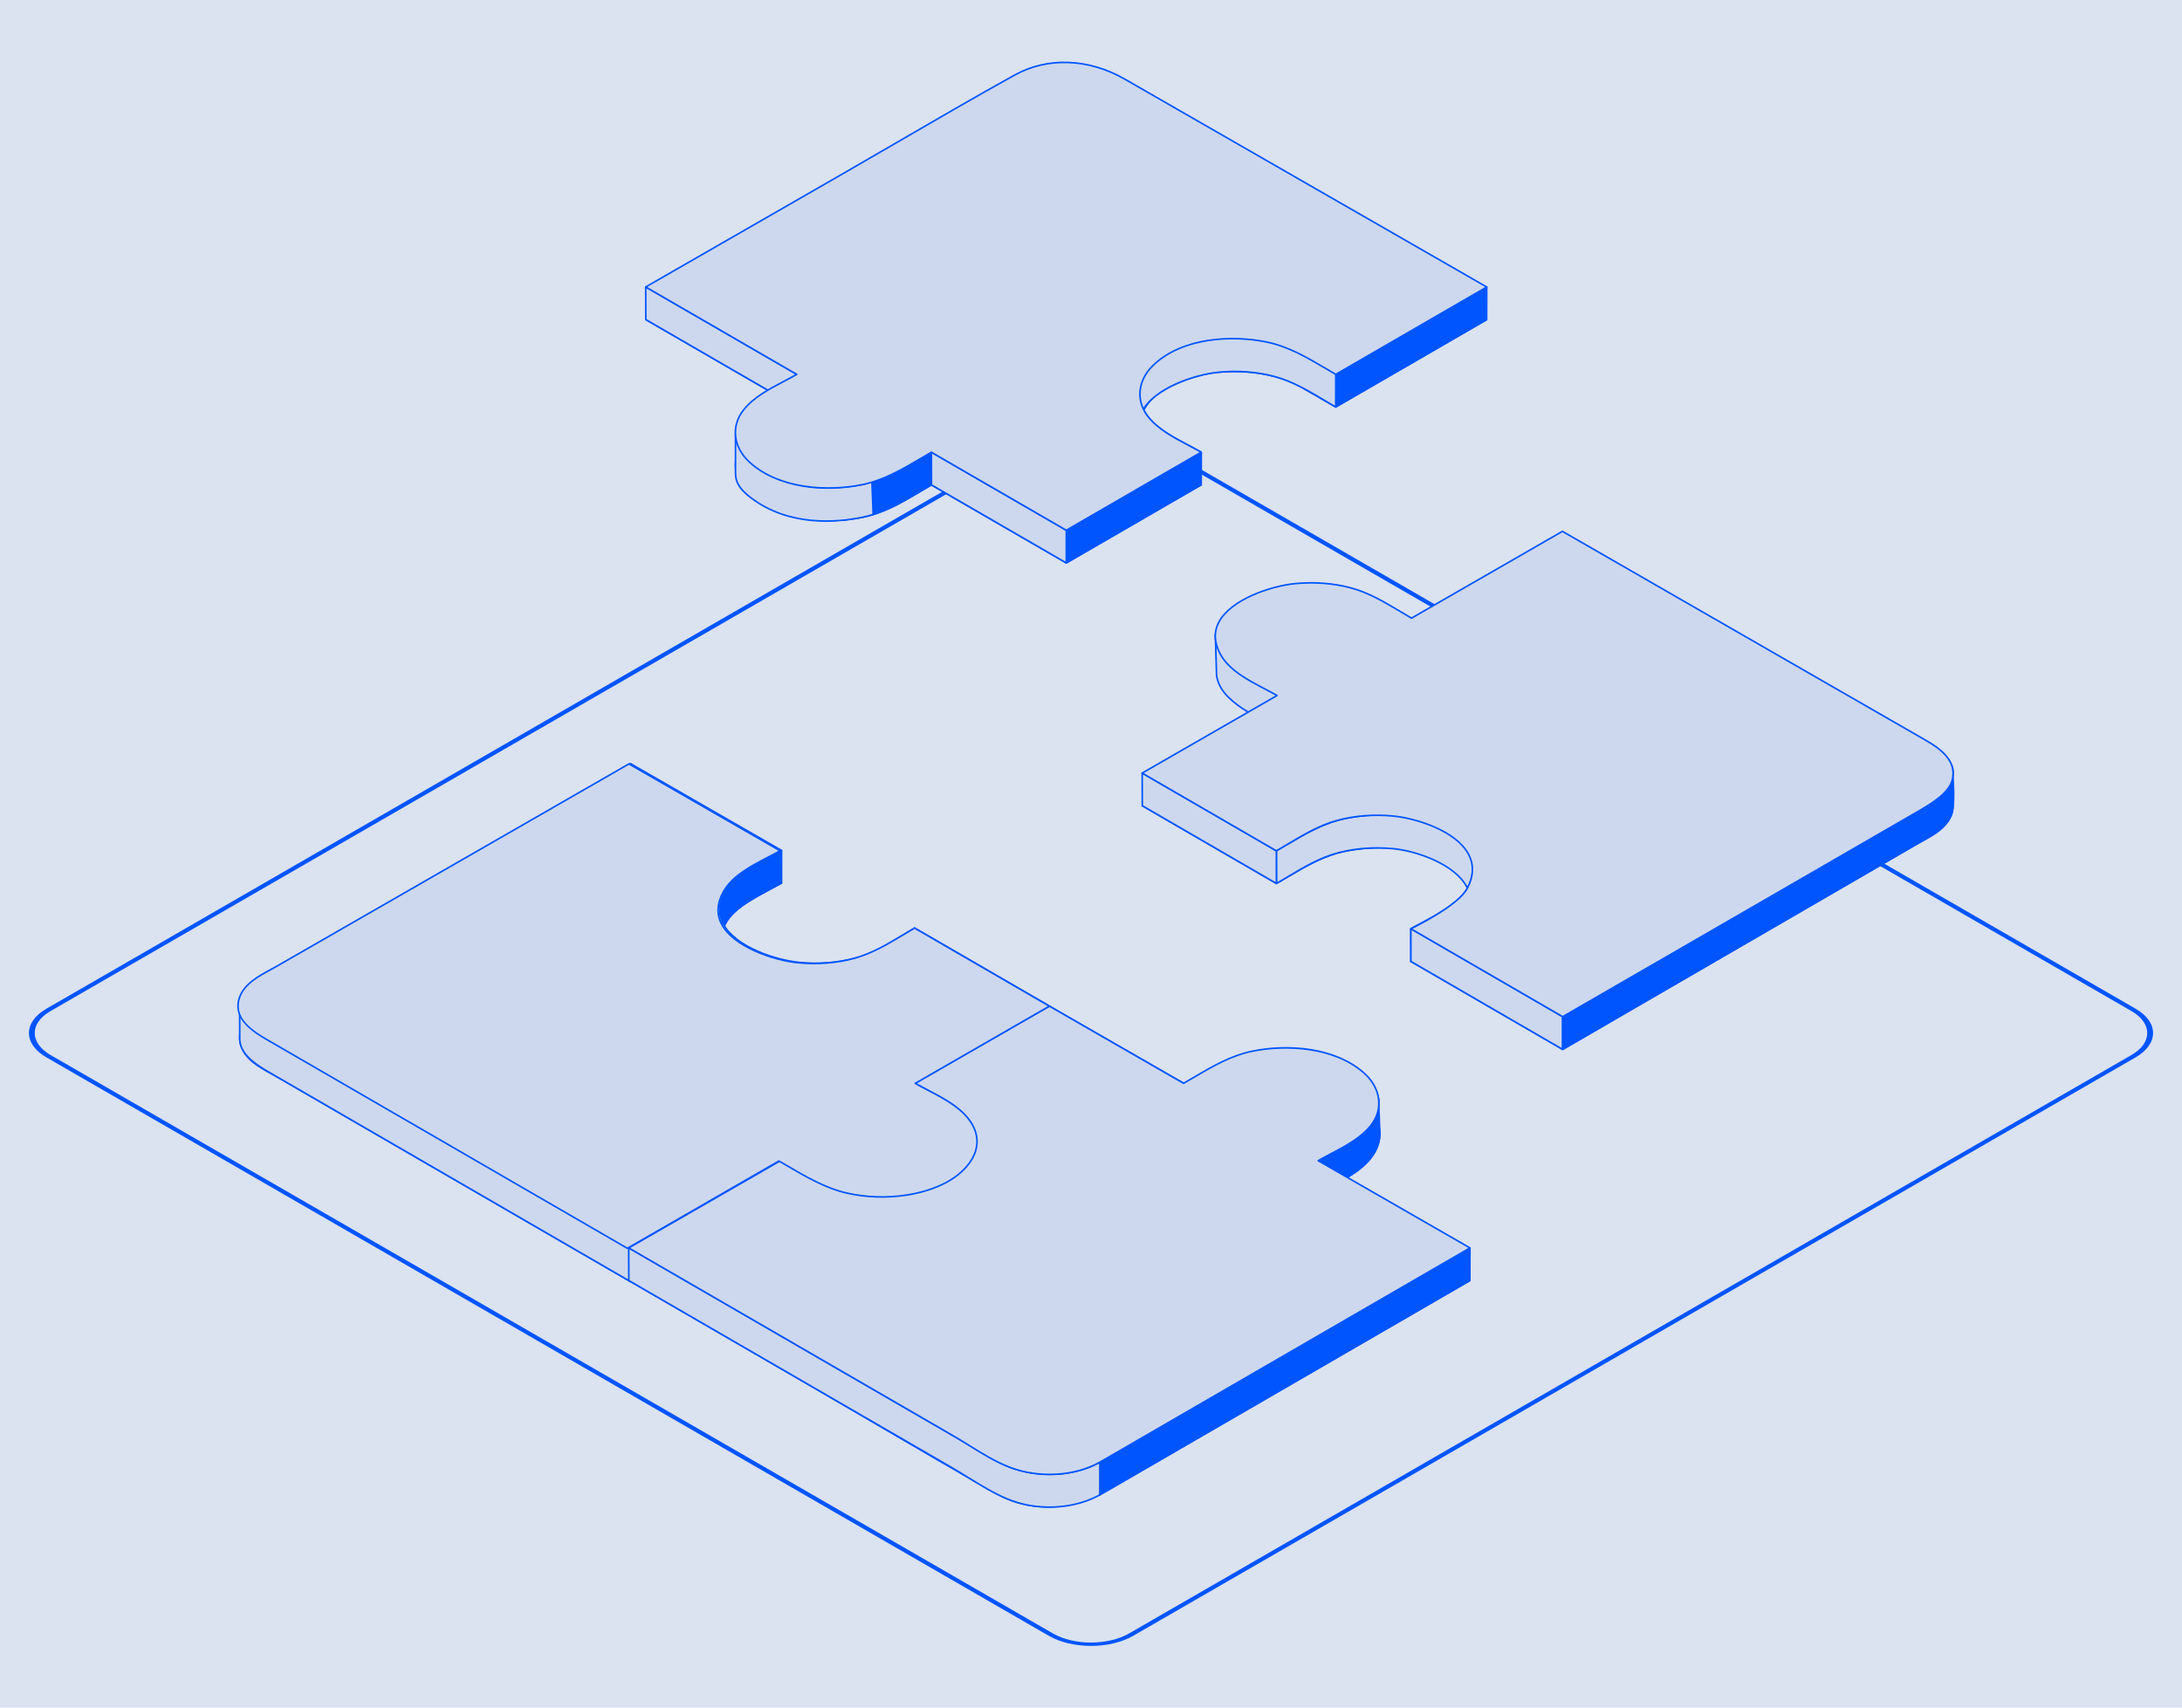 <?xml version="1.0" encoding="UTF-8"?>
<svg xmlns="http://www.w3.org/2000/svg" width="460" height="360" viewBox="0 0 460 360" fill="none">
  <rect width="460" height="360" fill="#DBE2F0"></rect>
  <path fill-rule="evenodd" clip-rule="evenodd" d="M238.887 344.872C233.979 347.704 226.021 347.704 221.113 344.872L9.781 222.918C4.873 220.086 4.873 215.494 9.781 212.662L221.113 90.708C226.021 87.876 233.979 87.876 238.887 90.708L450.219 212.662C455.127 215.494 455.127 220.086 450.219 222.918L238.887 344.872ZM221.98 344.372C226.409 346.928 233.591 346.928 238.02 344.372L449.353 222.418C453.782 219.862 453.782 215.718 449.353 213.162L238.02 91.208C233.591 88.652 226.409 88.652 221.98 91.208L10.647 213.162C6.218 215.718 6.218 219.862 10.647 222.418L221.98 344.372Z" fill="#0055FF"></path>
  <g clip-path="url(#clip0_252_8536)">
    <path d="M274.473 81.703L281.587 85.802L281.601 78.924C277.457 76.538 273.401 73.758 268.734 72.507C264.906 71.481 260.859 71.215 256.919 71.599C250.218 72.253 235.693 77.48 241.345 86.863C243.808 90.952 249.292 93.067 253.227 95.338L253.22 102.22C247.718 99.043 235.881 93.828 241.676 85.538C245.859 79.553 254.923 78.062 261.712 78.343C266.125 78.526 270.611 79.505 274.473 81.703Z" fill="#CDD8EE"></path>
    <path d="M253.22 102.388C253.19 102.388 253.161 102.38 253.135 102.366C252.576 102.043 251.949 101.697 251.284 101.331C247.007 98.977 241.15 95.752 240.109 91.289C239.743 89.715 240.013 88.09 240.913 86.444C239.67 84.121 239.567 81.899 240.608 79.831C243.095 74.892 251.634 71.946 256.903 71.432C260.965 71.035 265.071 71.351 268.777 72.344C272.577 73.363 276.005 75.407 279.32 77.384C280.095 77.846 280.895 78.324 281.685 78.778C281.71 78.793 281.732 78.814 281.746 78.84C281.761 78.866 281.769 78.895 281.769 78.924L281.755 85.802C281.755 85.832 281.747 85.861 281.733 85.886C281.718 85.912 281.697 85.933 281.671 85.948C281.645 85.962 281.616 85.97 281.587 85.97C281.557 85.97 281.528 85.962 281.503 85.948L274.389 81.849C270.852 79.836 266.585 78.713 261.705 78.511C258.306 78.37 246.824 78.468 241.814 85.635C241.63 85.897 241.458 86.168 241.298 86.446C241.359 86.556 241.423 86.666 241.489 86.776C243.401 89.95 247.232 91.96 250.612 93.732C251.565 94.233 252.466 94.705 253.311 95.193C253.336 95.207 253.358 95.229 253.372 95.254C253.387 95.28 253.395 95.309 253.395 95.338L253.388 102.22C253.388 102.242 253.384 102.264 253.375 102.285C253.367 102.305 253.354 102.324 253.339 102.339C253.323 102.355 253.305 102.367 253.284 102.376C253.264 102.384 253.242 102.388 253.22 102.388ZM241.108 86.795C240.33 88.301 240.104 89.782 240.438 91.212C241.444 95.529 247.225 98.712 251.447 101.037C252.015 101.349 252.556 101.647 253.051 101.93L253.058 95.436C252.243 94.968 251.374 94.512 250.455 94.03C247.036 92.237 243.161 90.204 241.2 86.95C241.169 86.898 241.139 86.847 241.108 86.795ZM260.318 71.602C259.193 71.602 258.063 71.657 256.935 71.767C251.892 72.259 243.311 75.211 240.909 79.983C239.948 81.89 240.017 83.944 241.112 86.097C241.246 85.874 241.388 85.656 241.537 85.442C246.645 78.135 258.276 78.032 261.719 78.175C266.653 78.379 270.972 79.517 274.556 81.558L274.556 81.558L281.419 85.511L281.431 79.022C280.667 78.58 279.895 78.12 279.147 77.674C275.852 75.708 272.444 73.676 268.69 72.67C266.05 71.963 263.204 71.603 260.318 71.603L260.318 71.602Z" fill="#0055FF"></path>
    <path d="M313.409 67.384L281.587 85.802C277.445 83.415 273.39 80.634 268.723 79.383C264.896 78.357 260.85 78.091 256.912 78.475C250.207 79.13 235.692 84.359 241.341 93.742C243.803 97.832 249.286 99.948 253.22 102.219L224.788 118.675L196.356 102.219C192.21 104.613 188.151 107.403 183.479 108.659C179.644 109.689 175.589 109.956 171.642 109.57C164.926 108.913 151.134 103.541 156.093 94.27C158.345 90.058 164.048 88.072 167.989 85.802L136.146 67.372L170.077 47.873L212.439 23.53C219.504 19.47 228.313 18.624 235.635 22.691C248.178 29.658 260.529 36.996 272.969 44.145L312.708 66.981L313.409 67.384Z" fill="#CDD8EE"></path>
    <path d="M224.788 118.844C224.758 118.844 224.729 118.836 224.703 118.821L196.356 102.414C195.594 102.855 194.822 103.317 194.075 103.763C190.757 105.748 187.327 107.799 183.522 108.822C179.808 109.819 175.694 110.136 171.625 109.738C166.615 109.248 158.367 106.334 155.72 101.392C154.515 99.144 154.59 96.721 155.943 94.191C157.706 90.895 161.578 88.929 164.995 87.195C165.933 86.719 166.824 86.266 167.65 85.801L136.062 67.518C136.036 67.503 136.015 67.482 136 67.457C135.985 67.431 135.978 67.402 135.978 67.372C135.978 67.343 135.986 67.314 136 67.288C136.015 67.263 136.036 67.242 136.062 67.227L212.355 23.385C215.964 21.311 219.967 20.104 223.932 19.896C228.125 19.675 232.199 20.591 235.717 22.545C244.081 27.191 252.496 32.081 260.634 36.81C264.701 39.174 268.907 41.618 273.053 44L313.493 67.239C313.518 67.254 313.54 67.275 313.555 67.3C313.569 67.326 313.577 67.355 313.577 67.385C313.577 67.414 313.57 67.443 313.555 67.469C313.54 67.495 313.519 67.516 313.493 67.531L281.671 85.948C281.645 85.963 281.616 85.971 281.587 85.971C281.557 85.971 281.528 85.963 281.502 85.948C280.711 85.492 279.909 85.013 279.133 84.551C275.839 82.585 272.433 80.552 268.679 79.546C265.012 78.563 260.948 78.251 256.928 78.643C251.887 79.135 243.309 82.087 240.906 86.859C239.844 88.968 240.039 91.254 241.485 93.656C243.396 96.83 247.226 98.841 250.605 100.614C251.559 101.114 252.459 101.587 253.304 102.074C253.329 102.089 253.351 102.11 253.365 102.136C253.38 102.161 253.388 102.19 253.388 102.22C253.388 102.25 253.38 102.279 253.365 102.304C253.351 102.33 253.33 102.351 253.304 102.366L224.872 118.821C224.846 118.836 224.817 118.844 224.788 118.844V118.844ZM196.356 102.052C196.385 102.052 196.414 102.059 196.44 102.074L224.788 118.481L252.882 102.221C252.117 101.787 251.304 101.361 250.449 100.912C247.03 99.118 243.156 97.085 241.196 93.829C239.687 91.322 239.488 88.926 240.605 86.708C243.092 81.768 251.628 78.822 256.895 78.308C260.956 77.912 265.061 78.227 268.767 79.221C272.566 80.239 275.993 82.284 279.307 84.262C280.054 84.707 280.825 85.168 281.587 85.608L313.072 67.385L272.885 44.292C268.738 41.909 264.532 39.465 260.465 37.101C252.328 32.373 243.914 27.483 235.553 22.839C228.684 19.024 220.075 19.337 212.523 23.677L136.483 67.373L168.073 85.656C168.099 85.671 168.12 85.692 168.135 85.718C168.149 85.744 168.157 85.773 168.157 85.802C168.157 85.832 168.149 85.861 168.135 85.886C168.12 85.912 168.098 85.933 168.073 85.948C167.168 86.469 166.187 86.967 165.148 87.495C161.776 89.207 157.954 91.147 156.241 94.349C154.944 96.774 154.869 99.09 156.017 101.233C158.606 106.066 166.722 108.92 171.658 109.403C175.687 109.797 179.76 109.484 183.435 108.496C187.194 107.487 190.604 105.447 193.902 103.475C194.678 103.011 195.48 102.531 196.272 102.074C196.298 102.059 196.327 102.051 196.356 102.051L196.356 102.052Z" fill="#0055FF"></path>
    <path d="M224.788 118.675L253.219 102.22L253.226 95.338L224.788 111.789V118.675Z" fill="#0055FF"></path>
    <path d="M224.788 118.844C224.766 118.844 224.744 118.839 224.723 118.831C224.703 118.823 224.684 118.81 224.668 118.794C224.653 118.779 224.64 118.76 224.632 118.74C224.623 118.719 224.619 118.697 224.619 118.675V111.79C224.619 111.73 224.651 111.674 224.703 111.644L253.142 95.193C253.168 95.178 253.197 95.17 253.226 95.17C253.256 95.17 253.285 95.178 253.311 95.192C253.336 95.207 253.358 95.229 253.372 95.254C253.387 95.28 253.395 95.309 253.395 95.338L253.388 102.22C253.388 102.28 253.356 102.336 253.304 102.366L224.872 118.821C224.846 118.836 224.817 118.844 224.788 118.844ZM224.956 111.887V118.383L253.051 102.123L253.058 95.63L224.956 111.887Z" fill="#0055FF"></path>
    <path d="M196.356 102.22L224.788 118.675V111.789L196.349 95.338L196.356 102.22Z" fill="#CDD8EE"></path>
    <path d="M224.788 118.844C224.758 118.844 224.729 118.836 224.703 118.821L196.271 102.365C196.246 102.351 196.224 102.329 196.21 102.304C196.195 102.278 196.187 102.25 196.187 102.22L196.18 95.338C196.18 95.309 196.188 95.28 196.203 95.254C196.218 95.229 196.239 95.207 196.264 95.192C196.29 95.178 196.319 95.17 196.349 95.17C196.378 95.17 196.408 95.178 196.433 95.192L224.872 111.644C224.898 111.659 224.919 111.68 224.934 111.705C224.948 111.731 224.956 111.76 224.956 111.79V118.675C224.956 118.72 224.938 118.763 224.907 118.794C224.875 118.826 224.832 118.844 224.788 118.844ZM196.524 102.123L224.619 118.383V111.887L196.518 95.63L196.524 102.123Z" fill="#0055FF"></path>
    <path d="M184.071 108.461C188.475 107.074 192.331 104.544 196.356 102.22L196.349 95.338C192.202 97.731 188.142 100.521 183.469 101.776L184.071 108.461H184.071Z" fill="#0055FF"></path>
    <path d="M184.071 108.629C184.029 108.629 183.988 108.614 183.957 108.585C183.926 108.557 183.907 108.518 183.903 108.476L183.301 101.791C183.297 101.752 183.308 101.712 183.33 101.68C183.353 101.647 183.386 101.624 183.425 101.614C187.184 100.604 190.596 98.565 193.895 96.593C194.671 96.129 195.473 95.65 196.265 95.193C196.29 95.178 196.319 95.17 196.349 95.17C196.378 95.17 196.407 95.178 196.433 95.192C196.459 95.207 196.48 95.228 196.495 95.254C196.51 95.28 196.517 95.309 196.517 95.338L196.524 102.22C196.524 102.28 196.492 102.336 196.44 102.366C195.747 102.768 195.056 103.173 194.366 103.581C191.13 105.493 187.783 107.469 184.121 108.622C184.105 108.627 184.088 108.63 184.071 108.629ZM183.649 101.901L184.22 108.237C187.768 107.087 191.034 105.158 194.195 103.291C194.846 102.907 195.519 102.51 196.187 102.123L196.181 95.63C195.473 96.042 194.76 96.468 194.068 96.882C190.789 98.842 187.4 100.868 183.649 101.901H183.649Z" fill="#0055FF"></path>
    <path d="M183.819 101.653C179.982 102.683 175.577 103.073 171.629 102.687C166.143 102.151 155.677 98.12 155.051 91.695V99.182C155.042 100.893 155.109 102.495 158.242 104.896C165.025 110.097 174.005 110.635 181.662 109.085C182.485 108.918 183.287 108.708 184.071 108.461L183.819 101.653Z" fill="#CDD8EE"></path>
    <path d="M174.167 110.021C169.151 110.021 163.231 108.934 158.139 105.03C154.865 102.52 154.874 100.823 154.883 99.181V91.695C154.883 91.652 154.9 91.611 154.929 91.58C154.959 91.548 155 91.53 155.043 91.528C155.086 91.526 155.129 91.54 155.161 91.568C155.194 91.597 155.215 91.636 155.219 91.679C155.823 97.887 166.075 101.975 171.645 102.52C175.509 102.898 179.931 102.522 183.775 101.49C183.799 101.484 183.825 101.483 183.85 101.487C183.875 101.492 183.898 101.502 183.919 101.517C183.939 101.532 183.956 101.552 183.968 101.574C183.979 101.596 183.986 101.621 183.987 101.646L184.239 108.455C184.242 108.531 184.194 108.599 184.122 108.622C183.324 108.873 182.515 109.083 181.696 109.25C179.727 109.649 177.101 110.021 174.167 110.021ZM155.22 93.24V99.182C155.211 100.742 155.202 102.355 158.344 104.763C166.309 110.869 176.351 109.988 181.628 108.92C182.376 108.769 183.138 108.573 183.898 108.339L183.658 101.87C179.824 102.871 175.447 103.23 171.612 102.855C168.5 102.551 164.505 101.252 161.435 99.547C159.048 98.221 156.214 96.115 155.22 93.24ZM281.587 85.802L313.409 67.385L313.43 60.512L281.6 78.924L281.587 85.802Z" fill="#0055FF"></path>
    <path d="M281.587 85.97C281.542 85.97 281.499 85.952 281.468 85.921C281.436 85.889 281.418 85.846 281.418 85.802L281.432 78.924C281.432 78.864 281.464 78.808 281.516 78.778L313.345 60.365C313.371 60.351 313.4 60.343 313.43 60.343C313.46 60.343 313.489 60.351 313.514 60.365C313.54 60.38 313.561 60.402 313.576 60.427C313.591 60.453 313.599 60.482 313.598 60.512L313.577 67.385C313.577 67.415 313.569 67.443 313.555 67.469C313.54 67.494 313.519 67.516 313.493 67.53L281.671 85.948C281.646 85.962 281.617 85.97 281.587 85.97L281.587 85.97ZM281.769 79.021L281.756 85.509L313.24 67.287L313.261 60.804L281.769 79.021Z" fill="#0055FF"></path>
    <path d="M136.146 67.372L167.988 85.802L167.975 78.924L136.125 60.499L136.146 67.372Z" fill="#CDD8EE"></path>
    <path d="M167.988 85.97C167.959 85.97 167.93 85.962 167.904 85.948L136.061 67.518C136.036 67.504 136.015 67.482 136 67.457C135.985 67.431 135.977 67.403 135.977 67.373L135.956 60.5C135.956 60.47 135.964 60.441 135.979 60.416C135.993 60.39 136.015 60.369 136.04 60.354C136.066 60.339 136.095 60.331 136.125 60.331C136.154 60.331 136.183 60.339 136.209 60.353L168.059 78.778C168.085 78.793 168.106 78.814 168.121 78.84C168.135 78.865 168.143 78.894 168.143 78.924L168.157 85.801C168.157 85.824 168.153 85.846 168.144 85.866C168.136 85.886 168.123 85.905 168.108 85.921C168.092 85.936 168.073 85.949 168.053 85.957C168.032 85.966 168.01 85.97 167.988 85.97L167.988 85.97ZM136.314 67.275L167.819 85.51L167.806 79.022L136.294 60.792L136.314 67.275Z" fill="#0055FF"></path>
    <path d="M281.6 78.924L313.43 60.511L279.494 41.019L237.126 16.683C230.06 12.625 221.255 11.751 213.924 15.813C201.371 22.769 189.021 30.116 176.577 37.264L136.826 60.096L136.125 60.499L167.975 78.924C164.297 81.042 159.553 82.946 156.817 86.343C153.886 89.98 154.745 94.482 158.076 97.497C164.104 102.952 173.993 103.751 181.652 102.201C187.099 101.099 191.606 98.075 196.349 95.338L224.788 111.789L253.226 95.338C249.552 93.217 244.81 91.311 242.082 87.91C239.25 84.38 239.966 80.031 243.125 77.006C249.058 71.323 259.226 70.529 266.92 72.083C272.36 73.181 276.861 76.195 281.6 78.924Z" fill="#CDD8EE"></path>
    <path d="M224.788 111.957C224.758 111.957 224.729 111.949 224.703 111.935L196.349 95.532C195.684 95.918 195.021 96.306 194.36 96.698C190.427 99.019 186.361 101.42 181.685 102.366C177.598 103.193 173.173 103.291 169.225 102.642C164.656 101.89 160.762 100.154 157.963 97.621C154.348 94.35 153.834 89.775 156.685 86.237C158.806 83.605 162.051 81.896 165.189 80.243C166.045 79.792 166.859 79.363 167.637 78.923L136.04 60.644C136.015 60.63 135.993 60.608 135.978 60.583C135.964 60.557 135.956 60.528 135.956 60.498C135.956 60.469 135.964 60.44 135.979 60.414C135.993 60.389 136.015 60.367 136.041 60.353L176.493 37.118C180.64 34.736 184.847 32.291 188.914 29.927C197.054 25.196 205.472 20.304 213.842 15.665C220.805 11.807 229.541 12.133 237.21 16.537L313.514 60.365C313.54 60.38 313.561 60.401 313.576 60.426C313.591 60.452 313.599 60.481 313.599 60.511C313.599 60.54 313.591 60.569 313.576 60.595C313.561 60.62 313.54 60.642 313.514 60.657L281.685 79.07C281.659 79.084 281.63 79.092 281.6 79.092C281.571 79.092 281.542 79.084 281.516 79.07C280.819 78.668 280.117 78.255 279.438 77.855C275.356 75.45 271.5 73.179 266.887 72.248C259.819 70.82 249.385 71.242 243.241 77.127C239.996 80.235 239.583 84.526 242.213 87.805C244.283 90.385 247.494 92.08 250.598 93.718C251.551 94.221 252.451 94.696 253.311 95.192C253.336 95.207 253.357 95.228 253.372 95.254C253.387 95.279 253.395 95.308 253.395 95.338C253.395 95.367 253.387 95.396 253.372 95.422C253.358 95.447 253.336 95.469 253.311 95.483L224.872 111.935C224.846 111.95 224.817 111.957 224.788 111.957ZM196.349 95.169C196.378 95.169 196.407 95.177 196.433 95.192L224.788 111.594L252.889 95.338C252.111 94.897 251.297 94.468 250.441 94.016C247.306 92.361 244.064 90.65 241.95 88.015C239.205 84.592 239.63 80.119 243.008 76.884C249.246 70.909 259.806 70.474 266.954 71.918C271.622 72.86 275.683 75.252 279.609 77.565C280.26 77.948 280.932 78.344 281.6 78.729L313.092 60.511L237.042 16.829C229.476 12.484 220.865 12.159 214.005 15.96C205.638 20.596 197.222 25.487 189.084 30.218C185.016 32.582 180.809 35.027 176.661 37.409L136.462 60.499L168.059 78.778C168.085 78.793 168.106 78.814 168.121 78.84C168.136 78.865 168.144 78.894 168.144 78.924C168.144 78.953 168.136 78.982 168.121 79.008C168.106 79.033 168.085 79.055 168.059 79.069C167.199 79.564 166.299 80.038 165.347 80.54C162.239 82.177 159.025 83.87 156.948 86.448C154.216 89.838 154.715 94.228 158.189 97.371C164.459 103.045 174.729 103.43 181.618 102.036C186.239 101.101 190.1 98.821 194.189 96.408C194.867 96.008 195.568 95.593 196.265 95.192C196.291 95.177 196.32 95.169 196.349 95.169L196.349 95.169Z" fill="#0055FF"></path>
  </g>
  <g clip-path="url(#clip1_252_8536)">
    <path d="M407.423 176.016L329.433 221.235L297.444 202.693C301.116 200.569 305.855 198.661 308.581 195.256C311.41 191.722 310.696 187.368 307.54 184.339C301.612 178.65 291.452 177.855 283.763 179.41C278.327 180.51 273.829 183.527 269.093 186.259L240.809 169.865L269.228 153.509C265.579 151.398 260.955 149.451 258.176 146.124C256.563 144.193 256.468 142.277 256.468 142.277L256.212 133.777C256.212 133.777 258.81 135.7 259.535 135.05C265.558 129.655 275.383 128.852 283.004 130.39C288.407 131.481 292.873 134.476 297.579 137.191L329.381 118.888L365.694 139.781C379.411 147.674 393.187 155.471 406.848 163.461C408.832 164.621 410.836 166.104 411.515 168.415C412.479 171.696 410.064 174.438 407.423 176.016Z" fill="#CDD8EE"></path>
    <path d="M329.433 221.403C329.403 221.403 329.374 221.395 329.349 221.381L297.36 202.838C297.334 202.823 297.313 202.802 297.298 202.776C297.283 202.751 297.276 202.722 297.276 202.692C297.276 202.663 297.283 202.634 297.298 202.608C297.313 202.583 297.334 202.561 297.36 202.546C298.219 202.05 299.118 201.574 300.07 201.071C303.173 199.43 306.382 197.734 308.45 195.15C311.078 191.867 310.666 187.571 307.423 184.46C301.284 178.568 290.859 178.146 283.796 179.575C279.187 180.508 275.334 182.781 271.255 185.188C270.576 185.588 269.874 186.003 269.177 186.405C269.125 186.435 269.061 186.435 269.009 186.405L240.725 170.01C240.7 169.995 240.678 169.974 240.664 169.948C240.649 169.922 240.641 169.893 240.641 169.864C240.641 169.834 240.649 169.805 240.664 169.78C240.679 169.754 240.7 169.733 240.725 169.718L268.89 153.508C268.151 153.087 267.384 152.676 266.576 152.243C263.453 150.568 260.223 148.837 258.047 146.232C256.416 144.28 256.304 142.366 256.3 142.285L256.044 133.781C256.043 133.75 256.051 133.718 256.067 133.691C256.083 133.664 256.106 133.642 256.134 133.627C256.162 133.612 256.194 133.606 256.225 133.608C256.257 133.611 256.287 133.622 256.312 133.641C257.274 134.353 258.969 135.331 259.423 134.924C262.221 132.418 266.101 130.699 270.643 129.954C274.574 129.308 278.976 129.405 283.037 130.225C287.678 131.161 291.711 133.541 295.611 135.842C296.255 136.222 296.92 136.614 297.58 136.996L329.298 118.741C329.323 118.727 329.352 118.719 329.382 118.719C329.411 118.719 329.44 118.727 329.466 118.741L365.778 139.635C370.35 142.266 375.006 144.93 379.509 147.507C388.514 152.66 397.826 157.989 406.933 163.315C408.879 164.453 410.964 165.944 411.677 168.367C412.906 172.552 408.798 175.39 407.51 176.16L407.508 176.162L329.517 221.381C329.492 221.396 329.462 221.403 329.433 221.403L329.433 221.403ZM297.781 202.693L329.433 221.04L407.338 175.87C408.576 175.13 412.515 172.413 411.353 168.462C410.674 166.151 408.652 164.71 406.763 163.606C397.657 158.28 388.346 152.952 379.341 147.799C374.839 145.222 370.183 142.558 365.61 139.927L329.382 119.082L297.664 137.336C297.638 137.351 297.609 137.359 297.58 137.359C297.55 137.359 297.521 137.351 297.496 137.336C296.809 136.939 296.123 136.537 295.44 136.133C291.385 133.74 287.555 131.481 282.971 130.555C276.133 129.175 265.921 129.556 259.648 135.176C258.967 135.785 257.162 134.648 256.391 134.112L256.637 142.272C256.637 142.287 256.751 144.155 258.305 146.016C260.44 148.571 263.64 150.287 266.736 151.946C267.638 152.43 268.491 152.887 269.313 153.362C269.338 153.377 269.36 153.398 269.374 153.424C269.389 153.45 269.397 153.479 269.397 153.508C269.397 153.538 269.389 153.567 269.374 153.593C269.359 153.618 269.338 153.639 269.312 153.654L241.146 169.865L269.093 186.064C269.761 185.678 270.433 185.282 271.083 184.898C275.007 182.583 279.064 180.189 283.73 179.245C290.872 177.8 301.423 178.235 307.656 184.217C311.032 187.456 311.456 191.934 308.713 195.36C306.601 197.999 303.36 199.712 300.227 201.369C299.371 201.821 298.559 202.251 297.781 202.693L297.781 202.693Z" fill="#0055FF"></path>
    <path d="M269.093 186.259C273.233 183.87 277.286 181.087 281.951 179.834C285.776 178.808 289.82 178.541 293.756 178.926C300.458 179.581 314.305 184.886 308.659 194.278C306.198 198.371 301.376 200.418 297.444 202.692L297.436 195.805C301.109 193.682 305.849 191.774 308.577 188.369C311.407 184.837 311.088 180.138 307.931 177.11C302.001 171.422 291.443 170.973 283.752 172.528C278.315 173.627 273.816 176.644 269.079 179.375L269.093 186.259V186.259Z" fill="#CDD8EE"></path>
    <path d="M297.444 202.861C297.422 202.861 297.4 202.856 297.379 202.848C297.359 202.84 297.34 202.827 297.325 202.812C297.309 202.796 297.297 202.777 297.288 202.757C297.28 202.736 297.275 202.715 297.275 202.692L297.268 195.805C297.268 195.744 297.3 195.689 297.352 195.659C298.212 195.162 299.111 194.686 300.063 194.183C303.167 192.543 306.376 190.847 308.446 188.264C308.706 187.939 308.944 187.596 309.157 187.238C309.145 187.212 309.133 187.187 309.12 187.162C306.725 182.399 298.685 179.577 293.74 179.093C289.721 178.7 285.66 179.013 281.995 179.997C278.243 181.004 274.838 183.039 271.545 185.006C270.77 185.469 269.969 185.948 269.177 186.405C269.152 186.42 269.123 186.427 269.093 186.427C269.064 186.428 269.034 186.42 269.009 186.405C268.983 186.39 268.962 186.369 268.947 186.343C268.932 186.318 268.925 186.289 268.925 186.259L268.911 179.375C268.911 179.315 268.943 179.259 268.995 179.229C269.688 178.828 270.38 178.423 271.069 178.015C274.994 175.7 279.053 173.306 283.719 172.363C291.151 170.86 301.982 171.17 308.048 176.989C310.922 179.746 311.46 183.873 309.538 187.254C310.554 189.473 310.307 191.863 308.803 194.365C306.752 197.777 303.15 199.745 299.666 201.648C298.922 202.055 298.219 202.439 297.528 202.838C297.503 202.853 297.474 202.861 297.444 202.861L297.444 202.861ZM297.605 195.902L297.612 202.401C298.225 202.052 298.848 201.711 299.504 201.352C302.949 199.471 306.51 197.525 308.515 194.191C309.908 191.872 310.18 189.661 309.325 187.609C309.136 187.909 308.93 188.198 308.708 188.475C306.595 191.112 303.355 192.825 300.221 194.481C299.303 194.966 298.434 195.426 297.605 195.902V195.902ZM290.361 178.592C291.495 178.592 292.635 178.647 293.773 178.758C298.751 179.244 306.828 182.084 309.356 186.885C311.067 183.676 310.516 179.823 307.815 177.231C301.842 171.503 291.138 171.206 283.786 172.693C279.175 173.625 275.321 175.898 271.24 178.305C270.589 178.689 269.916 179.086 269.248 179.472L269.261 185.967C269.968 185.556 270.681 185.13 271.372 184.717C274.685 182.737 278.11 180.691 281.907 179.671C284.573 178.956 287.447 178.591 290.361 178.591V178.592Z" fill="#0055FF"></path>
    <path d="M240.81 169.864L269.093 186.259L269.079 179.375L240.788 162.984L240.81 169.864Z" fill="#CDD8EE"></path>
    <path d="M269.093 186.427C269.064 186.427 269.034 186.419 269.009 186.404L240.725 170.009C240.7 169.995 240.678 169.973 240.664 169.948C240.649 169.922 240.641 169.894 240.641 169.864L240.62 162.984C240.62 162.955 240.628 162.926 240.642 162.9C240.657 162.874 240.678 162.853 240.704 162.838C240.73 162.823 240.759 162.815 240.788 162.815C240.818 162.815 240.847 162.823 240.873 162.838L269.164 179.229C269.189 179.243 269.21 179.265 269.225 179.29C269.24 179.316 269.248 179.345 269.248 179.374L269.262 186.258C269.262 186.28 269.257 186.302 269.249 186.322C269.241 186.343 269.228 186.362 269.213 186.377C269.197 186.393 269.178 186.405 269.158 186.414C269.137 186.422 269.116 186.427 269.093 186.427H269.093ZM240.978 169.766L268.924 185.965L268.911 179.472L240.958 163.277L240.978 169.766L240.978 169.766Z" fill="#0055FF"></path>
    <path d="M297.444 202.693L329.433 221.235L329.434 214.343L297.437 195.805L297.444 202.693Z" fill="#CDD8EE"></path>
    <path d="M329.433 221.403C329.403 221.403 329.374 221.395 329.348 221.38L297.359 202.838C297.334 202.823 297.313 202.802 297.298 202.776C297.283 202.751 297.275 202.722 297.275 202.692L297.268 195.804C297.268 195.775 297.276 195.746 297.291 195.72C297.306 195.694 297.327 195.673 297.353 195.658C297.378 195.644 297.407 195.636 297.437 195.636C297.466 195.636 297.496 195.644 297.521 195.658L329.518 214.196C329.544 214.211 329.565 214.232 329.58 214.258C329.594 214.283 329.602 214.312 329.602 214.342L329.601 221.234C329.601 221.279 329.584 221.322 329.552 221.353C329.52 221.385 329.478 221.403 329.433 221.403L329.433 221.403ZM297.612 202.595L329.264 220.942L329.265 214.439L297.605 196.096L297.612 202.595Z" fill="#0055FF"></path>
    <path d="M411.536 161.535C412.733 165.596 408.989 168.06 405.939 169.828C392.936 177.363 329.653 214.215 329.433 214.342L329.433 221.235L403.683 178.184C406.529 176.533 410.409 174.908 411.483 171.523C412.293 168.97 411.536 161.535 411.536 161.535Z" fill="#0055FF"></path>
    <path d="M329.433 221.404C329.411 221.404 329.389 221.399 329.368 221.391C329.348 221.382 329.329 221.37 329.314 221.354C329.298 221.339 329.286 221.32 329.277 221.3C329.269 221.279 329.264 221.257 329.264 221.235L329.265 214.343C329.265 214.283 329.297 214.227 329.349 214.197L331.887 212.719C383.547 182.64 400.625 172.714 405.855 169.683C408.457 168.174 411.138 166.381 411.546 163.762C411.462 162.485 411.371 161.578 411.369 161.553C411.364 161.511 411.376 161.469 411.401 161.435C411.426 161.402 411.462 161.378 411.504 161.37C411.545 161.362 411.588 161.37 411.623 161.392C411.659 161.413 411.686 161.448 411.698 161.488C411.933 162.284 411.979 163.023 411.883 163.706C412.045 166.118 412.183 169.873 411.644 171.575C410.713 174.509 407.742 176.138 405.121 177.574C404.647 177.834 404.199 178.08 403.768 178.33L329.517 221.381C329.492 221.396 329.463 221.403 329.433 221.403L329.433 221.404ZM329.602 214.44L329.601 220.943L403.599 178.038C404.034 177.786 404.483 177.54 404.959 177.279C407.525 175.872 410.432 174.278 411.323 171.473C411.769 170.064 411.728 167.1 411.606 164.777C410.649 167.294 407.787 168.952 406.024 169.974C400.794 173.005 383.716 182.932 332.057 213.01L329.602 214.44Z" fill="#0055FF"></path>
    <path d="M329.434 214.343C329.434 214.343 389.487 179.678 403.809 171.378C406.655 169.729 410.656 167.483 411.504 164.644C412.733 160.532 409.111 157.873 406.024 156.097L367.133 133.731L330.045 112.402L329.383 112.021L297.573 130.319C293.457 127.946 289.434 125.183 284.797 123.942C280.986 122.921 276.957 122.658 273.036 123.04C266.45 123.68 252.177 128.643 257.284 137.943C259.618 142.194 265.249 144.341 269.214 146.633L240.788 162.985L269.079 179.375C273.221 176.987 277.275 174.204 281.94 172.952C285.766 171.926 289.811 171.659 293.748 172.044C300.447 172.698 314.399 177.613 309.314 187.321C307.385 191.002 297.437 195.805 297.437 195.805L329.434 214.343V214.343Z" fill="#CDD8EE"></path>
    <path d="M329.434 214.511C329.404 214.511 329.375 214.503 329.35 214.488L297.353 195.95C297.326 195.935 297.304 195.912 297.29 195.886C297.275 195.859 297.268 195.828 297.269 195.798C297.27 195.767 297.28 195.738 297.296 195.712C297.313 195.686 297.336 195.666 297.364 195.652C297.463 195.605 307.284 190.832 309.165 187.242C310.502 184.689 310.588 182.298 309.419 180.135C306.764 175.219 298.388 172.666 293.732 172.211C289.713 171.819 285.65 172.131 281.984 173.115C278.232 174.122 274.826 176.156 271.532 178.123C270.757 178.586 269.955 179.064 269.164 179.521C269.138 179.535 269.109 179.543 269.079 179.543C269.05 179.543 269.021 179.535 268.995 179.521L240.704 163.13C240.679 163.115 240.657 163.094 240.643 163.068C240.628 163.042 240.62 163.013 240.62 162.984C240.62 162.954 240.628 162.925 240.643 162.9C240.658 162.874 240.679 162.853 240.704 162.838L268.876 146.633C268.119 146.204 267.313 145.781 266.465 145.337C262.968 143.504 259.005 141.427 257.136 138.024C255.784 135.561 255.674 133.222 256.811 131.069C259.352 126.256 267.819 123.378 273.02 122.872C277.067 122.478 281.154 122.791 284.841 123.779C288.616 124.79 292.02 126.822 295.311 128.788C296.052 129.23 296.817 129.687 297.573 130.124L329.299 111.874C329.324 111.859 329.353 111.852 329.383 111.852C329.412 111.852 329.441 111.859 329.467 111.874L406.108 155.951C409.354 157.817 412.92 160.498 411.666 164.692C410.823 167.513 406.962 169.747 404.143 171.379L403.894 171.523C389.736 179.728 330.119 214.142 329.518 214.488C329.492 214.503 329.463 214.511 329.434 214.511H329.434ZM297.794 195.817L329.434 214.148C332.011 212.66 389.813 179.294 403.725 171.232L403.975 171.087C406.745 169.484 410.538 167.288 411.343 164.595C412.529 160.628 409.079 158.048 405.94 156.243L329.383 112.215L297.657 130.465C297.631 130.48 297.602 130.487 297.573 130.487C297.543 130.487 297.514 130.48 297.489 130.465C296.703 130.012 295.907 129.537 295.138 129.077C291.867 127.124 288.484 125.103 284.753 124.104C281.106 123.128 277.06 122.817 273.052 123.207C267.926 123.706 259.591 126.524 257.109 131.227C256.029 133.272 256.137 135.505 257.432 137.862C259.252 141.176 263.167 143.228 266.621 145.038C267.569 145.535 268.463 146.004 269.299 146.486C269.324 146.501 269.345 146.523 269.36 146.548C269.375 146.574 269.383 146.603 269.383 146.633C269.383 146.662 269.375 146.691 269.36 146.717C269.345 146.742 269.324 146.764 269.298 146.778L241.126 162.985L269.08 179.18C269.841 178.74 270.613 178.279 271.359 177.833C274.673 175.855 278.099 173.808 281.897 172.789C285.602 171.795 289.705 171.479 293.765 171.876C298.49 172.337 306.998 174.944 309.716 179.975C310.941 182.242 310.856 184.74 309.463 187.399C307.692 190.779 299.468 194.987 297.794 195.817V195.817Z" fill="#0055FF"></path>
  </g>
  <g clip-path="url(#clip2_252_8536)">
    <path d="M200.458 255.759C192.459 260.336 180.925 260.411 172.767 256.172C170.086 254.779 167.511 253.156 164.896 251.646L132.895 270.178L101.784 252.156L58.797 227.254C55.896 225.573 51.87 223.904 50.792 220.45C49.482 216.253 53.341 213.601 56.49 211.791L95.765 189.213L132.26 168.233L132.918 167.854L164.759 186.164C161.105 188.271 156.399 190.154 153.687 193.537C150.716 197.243 151.736 201.759 155.145 204.748C161.189 210.047 170.939 210.831 178.526 209.298C183.94 208.203 188.413 205.2 193.127 202.476L221.563 218.827L193.262 235.217C197.241 237.51 202.807 239.642 205.237 243.824C208.044 248.657 204.659 253.301 200.458 255.759Z" fill="#CDD8EE"></path>
    <path d="M132.895 270.346C132.866 270.346 132.837 270.338 132.811 270.323L58.713 227.399C58.264 227.139 57.794 226.883 57.297 226.611C54.609 225.144 51.562 223.482 50.632 220.5C49.34 216.364 52.826 213.703 56.406 211.645L132.834 167.708C132.887 167.678 132.95 167.678 133.002 167.708L164.844 186.018C164.869 186.032 164.891 186.054 164.906 186.079C164.92 186.105 164.928 186.134 164.928 186.163C164.928 186.193 164.92 186.222 164.906 186.248C164.891 186.273 164.869 186.295 164.844 186.309C163.987 186.803 163.092 187.275 162.144 187.774C159.062 189.397 155.876 191.076 153.819 193.641C151.082 197.055 151.66 201.468 155.257 204.621C161.557 210.144 171.711 210.503 178.493 209.132C183.088 208.203 186.925 205.936 190.987 203.536C191.659 203.139 192.354 202.729 193.043 202.33C193.069 202.315 193.098 202.308 193.128 202.308C193.157 202.308 193.186 202.315 193.212 202.33L221.647 218.681C221.673 218.696 221.694 218.717 221.709 218.743C221.724 218.768 221.732 218.797 221.732 218.827C221.732 218.857 221.724 218.886 221.709 218.911C221.694 218.937 221.673 218.958 221.647 218.973L193.6 235.216C194.367 235.649 195.181 236.075 196.038 236.524C199.509 238.341 203.443 240.401 205.383 243.74C208.178 248.551 204.966 253.316 200.544 255.904L200.542 255.905C196.669 258.121 191.744 259.377 186.674 259.44C181.651 259.502 176.68 258.394 172.689 256.321C170.852 255.366 169.039 254.289 167.285 253.247C166.503 252.782 165.695 252.302 164.896 251.84L132.98 270.324C132.954 270.339 132.925 270.346 132.895 270.346ZM132.919 168.048L56.574 211.937C53.11 213.928 49.733 216.491 50.953 220.4C51.844 223.251 54.827 224.879 57.458 226.316C57.957 226.588 58.429 226.845 58.882 227.108L132.895 269.983L164.812 251.499C164.837 251.484 164.866 251.476 164.896 251.476C164.926 251.476 164.955 251.484 164.98 251.499C165.809 251.978 166.647 252.476 167.457 252.957C169.207 253.997 171.017 255.072 172.845 256.022C180.987 260.253 192.566 260.081 200.375 255.612C204.653 253.108 207.77 248.519 205.092 243.908C203.201 240.654 199.312 238.618 195.882 236.822C194.927 236.322 194.024 235.85 193.179 235.363C193.153 235.348 193.132 235.327 193.117 235.301C193.102 235.275 193.094 235.246 193.094 235.217C193.094 235.187 193.102 235.158 193.117 235.133C193.132 235.107 193.153 235.086 193.178 235.071L221.226 218.828L193.128 202.67C192.467 203.053 191.802 203.446 191.158 203.826C187.251 206.135 183.211 208.522 178.559 209.462C174.522 210.278 170.144 210.381 166.231 209.751C161.716 209.024 157.845 207.338 155.035 204.874C151.293 201.594 150.698 196.995 153.556 193.431C155.657 190.811 158.875 189.115 161.987 187.476C162.838 187.028 163.647 186.602 164.421 186.163L132.919 168.048Z" fill="#0055FF"></path>
    <path d="M50.51 212.029C50.51 212.029 50.564 218.115 50.534 218.597C50.319 221.972 53.643 224.268 56.412 225.873L132.895 270.178L132.895 263.288L58.778 220.375C55.877 218.695 50.51 212.029 50.51 212.029Z" fill="#CDD8EE"></path>
    <path d="M132.895 270.346C132.866 270.346 132.837 270.338 132.811 270.324L56.328 226.018C53.438 224.344 50.149 221.986 50.365 218.586C50.395 218.115 50.342 212.091 50.341 212.03C50.341 211.995 50.351 211.961 50.371 211.932C50.392 211.903 50.42 211.881 50.453 211.87C50.486 211.858 50.522 211.857 50.556 211.866C50.59 211.876 50.619 211.896 50.641 211.923C50.695 211.99 56.021 218.583 58.863 220.228L132.979 263.142C133.004 263.157 133.026 263.178 133.04 263.204C133.055 263.229 133.063 263.258 133.063 263.288L133.064 270.178C133.064 270.223 133.046 270.265 133.014 270.297C132.983 270.329 132.94 270.346 132.895 270.346ZM50.682 212.507C50.695 213.963 50.727 218.199 50.702 218.607C50.498 221.805 53.517 224 56.497 225.726L132.727 269.886L132.726 263.385L58.694 220.52C56.162 219.054 51.868 213.948 50.682 212.507ZM152.481 195.81C153.699 192.331 156.601 190.505 164.759 186.163L164.767 179.294C161.111 181.4 156.405 183.282 153.691 186.665C150.719 190.37 145.315 196.842 155.15 197.873L152.481 195.81Z" fill="#0055FF"></path>
    <path d="M155.151 198.042C155.145 198.042 155.139 198.042 155.133 198.041C152.005 197.713 150.184 196.835 149.568 195.356C148.517 192.838 151.333 189.333 153.389 186.773L153.56 186.56C155.662 183.94 158.88 182.245 161.993 180.607C162.939 180.109 163.832 179.639 164.683 179.149C164.708 179.134 164.737 179.126 164.767 179.126C164.796 179.126 164.826 179.134 164.851 179.149C164.877 179.163 164.898 179.185 164.913 179.21C164.928 179.236 164.935 179.265 164.935 179.295L164.928 186.164C164.928 186.195 164.92 186.224 164.904 186.251C164.888 186.277 164.866 186.298 164.839 186.313C156.867 190.554 153.915 192.371 152.681 195.752L155.254 197.741C155.282 197.762 155.302 197.792 155.312 197.825C155.322 197.859 155.322 197.895 155.31 197.928C155.299 197.962 155.278 197.991 155.249 198.011C155.22 198.031 155.186 198.042 155.151 198.042ZM164.598 179.585C163.818 180.027 163.006 180.454 162.15 180.905C159.068 182.527 155.881 184.205 153.823 186.771L153.651 186.984C151.761 189.337 148.905 192.893 149.878 195.227C150.397 196.468 151.972 197.277 154.564 197.633L152.378 195.944C152.35 195.922 152.33 195.892 152.32 195.858C152.31 195.824 152.311 195.788 152.322 195.755C153.566 192.199 156.512 190.364 164.591 186.063L164.598 179.585Z" fill="#0055FF"></path>
    <path d="M221.563 218.827L193.128 202.476L192.808 195.666L221.218 212.122L221.563 218.827Z" fill="#CDD8EE"></path>
    <path d="M221.563 218.995C221.533 218.995 221.504 218.987 221.479 218.973L193.044 202.622C193.019 202.608 192.998 202.588 192.984 202.564C192.969 202.539 192.961 202.512 192.959 202.484L192.64 195.673C192.638 195.643 192.645 195.613 192.659 195.586C192.674 195.56 192.695 195.537 192.721 195.522C192.746 195.506 192.776 195.497 192.806 195.497C192.837 195.497 192.866 195.505 192.893 195.52L221.302 211.976C221.351 212.005 221.383 212.056 221.386 212.113L221.731 218.818C221.732 218.841 221.729 218.864 221.721 218.885C221.713 218.907 221.701 218.926 221.685 218.943C221.669 218.959 221.65 218.972 221.629 218.981C221.608 218.99 221.586 218.995 221.563 218.995ZM193.292 202.376L221.379 218.527L221.054 212.221L192.991 195.966L193.292 202.376Z" fill="#0055FF"></path>
    <path d="M193.263 235.217L221.563 218.827L221.218 212.122L193.277 228.335L193.263 235.217Z" fill="#CDD8EE"></path>
    <path d="M193.263 235.385C193.218 235.385 193.175 235.367 193.144 235.335C193.112 235.304 193.094 235.261 193.094 235.216L193.108 228.335C193.108 228.275 193.14 228.22 193.192 228.189L221.133 211.976C221.158 211.962 221.186 211.954 221.215 211.953C221.244 211.953 221.273 211.96 221.298 211.973C221.324 211.987 221.345 212.007 221.36 212.032C221.376 212.056 221.385 212.084 221.386 212.113L221.731 218.818C221.733 218.849 221.726 218.88 221.711 218.907C221.696 218.935 221.674 218.957 221.647 218.973L193.347 235.362C193.322 235.377 193.293 235.385 193.263 235.385L193.263 235.385ZM193.445 228.432L193.432 234.924L221.389 218.733L221.064 212.406L193.445 228.432Z" fill="#0055FF"></path>
    <path d="M199.726 249.284C204.044 247.002 208.098 242.44 205.48 237.342C203.197 232.895 197.346 230.679 193.277 228.335L221.218 212.122L192.808 195.666C188.686 198.046 184.991 200.753 180.345 201.999C176.523 203.024 172.483 203.288 168.551 202.905C161.946 202.261 147.662 197.276 152.811 187.972C155.16 183.726 160.793 181.583 164.766 179.294L132.917 160.989L101.821 178.857L58.854 203.545C55.958 205.209 52.029 206.837 50.833 210.206C49.336 214.424 53.227 217.16 56.392 218.993L95.705 241.755L132.235 262.906L132.894 263.288L164.903 244.76C169.42 247.368 173.767 250.321 178.924 251.48C182.986 252.392 187.244 252.525 191.359 251.899C194.26 251.458 197.114 250.636 199.726 249.284Z" fill="#CDD8EE"></path>
    <path d="M132.894 263.457C132.865 263.457 132.836 263.449 132.81 263.434L56.308 219.139C52.9 217.166 49.179 214.361 50.674 210.15C51.704 207.247 54.707 205.618 57.355 204.182C57.851 203.913 58.32 203.659 58.77 203.4L132.833 160.844C132.885 160.814 132.949 160.814 133.001 160.844L164.85 179.149C164.876 179.163 164.897 179.185 164.912 179.21C164.927 179.236 164.935 179.265 164.935 179.294C164.935 179.324 164.927 179.353 164.912 179.379C164.897 179.404 164.876 179.426 164.85 179.44C164.014 179.922 163.119 180.39 162.17 180.886C158.711 182.694 154.79 184.743 152.958 188.053C151.651 190.415 151.536 192.653 152.616 194.704C155.096 199.415 163.436 202.238 168.567 202.737C172.585 203.129 176.643 202.818 180.301 201.837C183.886 200.875 186.859 199.064 190.007 197.146C190.889 196.608 191.801 196.052 192.723 195.52C192.776 195.49 192.84 195.49 192.892 195.52L221.302 211.976C221.327 211.991 221.349 212.012 221.363 212.038C221.378 212.063 221.386 212.092 221.386 212.122C221.386 212.151 221.378 212.18 221.363 212.206C221.349 212.231 221.327 212.253 221.302 212.267L193.614 228.334C194.375 228.764 195.188 229.189 196.043 229.635C199.675 231.533 203.792 233.684 205.63 237.265C206.84 239.622 206.743 242.108 205.349 244.455C204.204 246.38 202.235 248.148 199.804 249.433L199.803 249.434C197.349 250.704 194.516 251.589 191.384 252.065C187.24 252.695 182.919 252.549 178.887 251.644C174.549 250.669 170.725 248.4 167.028 246.205C166.322 245.784 165.613 245.367 164.903 244.954L132.978 263.433C132.953 263.448 132.924 263.456 132.894 263.456L132.894 263.457ZM132.917 161.184L58.938 203.692C58.484 203.953 58.014 204.208 57.516 204.478C54.921 205.886 51.979 207.481 50.992 210.263C49.588 214.216 52.977 216.821 56.477 218.848L132.894 263.094L164.819 244.614C164.844 244.599 164.873 244.591 164.903 244.591C164.933 244.591 164.962 244.599 164.987 244.614C165.728 245.042 166.477 245.486 167.2 245.916C170.875 248.097 174.675 250.353 178.961 251.316C182.953 252.212 187.231 252.357 191.333 251.733C194.43 251.263 197.227 250.389 199.648 249.135C202.025 247.879 203.947 246.156 205.059 244.283C206.391 242.042 206.485 239.668 205.331 237.419C203.541 233.934 199.475 231.809 195.887 229.934C194.933 229.436 194.032 228.965 193.193 228.481C193.167 228.467 193.146 228.445 193.131 228.42C193.116 228.394 193.108 228.365 193.108 228.336C193.108 228.306 193.116 228.277 193.131 228.252C193.146 228.226 193.167 228.205 193.192 228.19L220.882 212.122L192.808 195.861C191.918 196.376 191.037 196.914 190.183 197.433C187.014 199.364 184.021 201.188 180.389 202.162C176.692 203.153 172.593 203.468 168.534 203.073C163.329 202.566 154.856 199.683 152.318 194.861C151.182 192.703 151.298 190.358 152.663 187.891C154.544 184.491 158.513 182.417 162.015 180.587C162.864 180.144 163.67 179.722 164.428 179.294L132.917 161.184Z" fill="#0055FF"></path>
    <path d="M309.869 269.969L275.966 289.606L233.64 314.122C226.537 318.236 217.641 319.096 210.275 314.979C197.737 307.97 185.401 300.572 172.972 293.373L133.266 270.375L132.566 269.969L164.558 251.571C168.678 253.951 172.706 256.722 177.35 257.968C181.17 258.993 185.209 259.257 189.14 258.874C195.747 258.23 210.017 253.243 204.872 243.939C202.524 239.694 196.892 237.55 192.92 235.26L221.217 218.986L249.515 235.26C253.632 232.887 257.656 230.125 262.294 228.883C266.106 227.863 270.136 227.6 274.058 227.981C280.65 228.622 294.92 233.587 289.811 242.883C287.476 247.133 281.844 249.279 277.877 251.571L309.869 269.969L309.869 269.969Z" fill="#CDD8EE"></path>
    <path d="M220.824 317.838C217.037 317.838 213.384 316.91 210.193 315.125C201.832 310.452 193.425 305.525 185.294 300.76C181.231 298.379 177.03 295.917 172.888 293.518L132.482 270.115C132.457 270.1 132.436 270.079 132.421 270.053C132.406 270.027 132.398 269.998 132.398 269.969C132.398 269.939 132.406 269.91 132.421 269.885C132.436 269.859 132.457 269.838 132.483 269.823L164.474 251.425C164.526 251.395 164.59 251.395 164.642 251.425C165.428 251.879 166.225 252.355 166.994 252.816C170.27 254.776 173.657 256.803 177.394 257.805C181.051 258.786 185.107 259.098 189.123 258.706C194.25 258.206 202.586 255.384 205.065 250.674C206.146 248.622 206.031 246.383 204.725 244.02C202.894 240.709 198.973 238.66 195.515 236.851C194.567 236.356 193.672 235.888 192.836 235.406C192.81 235.391 192.789 235.369 192.774 235.344C192.759 235.318 192.751 235.289 192.751 235.26C192.751 235.23 192.759 235.201 192.774 235.175C192.789 235.15 192.81 235.128 192.836 235.114L221.134 218.84C221.159 218.825 221.188 218.817 221.218 218.817C221.247 218.817 221.276 218.825 221.302 218.84L249.515 235.065C250.272 234.628 251.037 234.171 251.778 233.729C255.07 231.763 258.474 229.731 262.251 228.72C265.938 227.733 270.026 227.419 274.075 227.813C279.275 228.319 287.742 231.195 290.284 236.007C291.422 238.16 291.313 240.501 289.959 242.963C288.089 246.366 284.125 248.442 280.627 250.275C279.779 250.719 278.973 251.142 278.216 251.571L309.953 269.823C309.979 269.838 310 269.859 310.015 269.884C310.03 269.91 310.037 269.939 310.038 269.969C310.038 269.998 310.03 270.027 310.015 270.053C310 270.078 309.979 270.1 309.953 270.114L233.725 314.267C230.096 316.368 226.064 317.592 222.065 317.805C221.65 317.827 221.236 317.838 220.824 317.838L220.824 317.838ZM132.904 269.97L173.057 293.227C177.2 295.626 181.401 298.089 185.465 300.47C193.594 305.233 202 310.159 210.357 314.832C217.278 318.701 225.951 318.381 233.556 313.976L309.532 269.97L277.793 251.717C277.768 251.702 277.746 251.681 277.731 251.655C277.717 251.63 277.709 251.601 277.709 251.571C277.709 251.541 277.717 251.512 277.731 251.487C277.746 251.461 277.767 251.44 277.793 251.425C278.629 250.942 279.524 250.474 280.471 249.977C283.927 248.167 287.843 246.115 289.664 242.802C290.959 240.445 291.068 238.212 289.987 236.165C287.503 231.464 279.168 228.647 274.043 228.149C270.034 227.759 265.987 228.069 262.339 229.046C258.607 230.045 255.224 232.065 251.951 234.018C251.182 234.478 250.386 234.953 249.6 235.406C249.574 235.421 249.545 235.428 249.516 235.428C249.486 235.428 249.457 235.421 249.431 235.406L221.218 219.18L193.259 235.26C194.016 235.688 194.823 236.109 195.671 236.553C199.172 238.383 203.14 240.458 205.02 243.858C206.385 246.326 206.501 248.672 205.364 250.831C202.826 255.652 194.358 258.534 189.157 259.041C185.1 259.437 181.002 259.122 177.307 258.131C173.525 257.116 170.117 255.077 166.822 253.105C166.08 252.662 165.315 252.204 164.558 251.765L132.904 269.97H132.904Z" fill="#0055FF"></path>
    <path d="M203.821 245.788C205.979 243.503 206.82 240.596 204.868 237.068C202.519 232.823 196.886 230.68 192.913 228.392L192.92 235.26C196.574 237.366 201.279 239.249 203.992 242.632C206.962 246.337 205.943 250.854 202.534 253.842L203.821 245.788L203.821 245.788Z" fill="#CDD8EE"></path>
    <path d="M202.534 254.011C202.51 254.011 202.486 254.006 202.464 253.995C202.442 253.985 202.422 253.97 202.406 253.952C202.39 253.933 202.379 253.912 202.372 253.888C202.366 253.865 202.364 253.84 202.368 253.816L203.655 245.762C203.661 245.728 203.676 245.697 203.699 245.673C204.143 245.203 204.516 244.722 204.819 244.23C204.564 243.717 204.245 243.218 203.861 242.738C201.804 240.172 198.617 238.494 195.535 236.871C194.588 236.371 193.692 235.9 192.836 235.406C192.81 235.391 192.789 235.37 192.774 235.345C192.759 235.319 192.752 235.29 192.752 235.26L192.745 228.392C192.745 228.362 192.753 228.333 192.767 228.308C192.782 228.282 192.804 228.261 192.829 228.246C192.855 228.231 192.884 228.224 192.913 228.224C192.943 228.224 192.972 228.231 192.998 228.246C193.828 228.724 194.72 229.191 195.665 229.685C199.167 231.514 203.135 233.588 205.016 236.987C206.453 239.585 206.514 242.019 205.204 244.249C206.722 247.484 205.808 251.197 202.646 253.969C202.615 253.996 202.575 254.011 202.534 254.011H202.534ZM203.98 245.866L202.777 253.393C205.465 250.829 206.251 247.521 204.988 244.595C204.704 245.027 204.368 245.451 203.98 245.866V245.866ZM193.088 235.163C193.914 235.636 194.779 236.091 195.692 236.573C198.805 238.212 202.023 239.907 204.124 242.527C204.464 242.95 204.765 243.404 205.021 243.883C206.149 241.81 206.05 239.553 204.721 237.15C202.889 233.84 198.968 231.791 195.509 229.983C194.656 229.537 193.845 229.114 193.082 228.682L193.088 235.163Z" fill="#0055FF"></path>
    <path d="M249.515 235.26L221.218 218.987V212.122L249.522 228.392L249.515 235.26Z" fill="#CDD8EE"></path>
    <path d="M249.515 235.428C249.486 235.428 249.457 235.421 249.431 235.406L221.133 219.132C221.108 219.117 221.086 219.096 221.072 219.07C221.057 219.045 221.049 219.016 221.049 218.986V212.122C221.049 212.092 221.057 212.063 221.072 212.037C221.086 212.012 221.108 211.991 221.133 211.976C221.159 211.961 221.188 211.953 221.217 211.953C221.247 211.953 221.276 211.961 221.302 211.976L249.606 228.246C249.658 228.276 249.691 228.331 249.69 228.392L249.684 235.26C249.684 235.282 249.679 235.304 249.671 235.324C249.662 235.345 249.65 235.363 249.634 235.379C249.619 235.395 249.6 235.407 249.58 235.416C249.559 235.424 249.537 235.428 249.515 235.428ZM221.386 218.889L249.347 234.969L249.353 228.489L221.386 212.413V218.889ZM290.618 231.615C290.618 231.615 290.946 233.979 289.828 236.012C287.492 240.261 281.856 242.408 277.891 244.698L277.877 251.571C281.529 249.461 286.231 247.578 288.936 244.189C290.571 242.141 290.766 240.696 290.893 239.11L290.618 231.615Z" fill="#0055FF"></path>
    <path d="M277.877 251.74C277.855 251.74 277.833 251.735 277.813 251.727C277.792 251.718 277.774 251.706 277.758 251.69C277.742 251.674 277.73 251.656 277.721 251.635C277.713 251.615 277.709 251.593 277.709 251.571L277.722 244.699C277.722 244.639 277.755 244.583 277.807 244.553C278.642 244.071 279.537 243.602 280.484 243.106C283.941 241.296 287.859 239.244 289.68 235.932C290.303 234.799 290.464 233.547 290.489 232.689L290.45 231.621C290.448 231.578 290.463 231.535 290.491 231.502C290.52 231.469 290.56 231.449 290.604 231.445C290.647 231.441 290.69 231.454 290.724 231.482C290.758 231.509 290.78 231.549 290.785 231.592C290.791 231.634 290.851 232.087 290.829 232.753L291.062 239.104C291.062 239.11 291.062 239.117 291.061 239.123C290.926 240.807 290.694 242.257 289.068 244.295C286.974 246.918 283.759 248.615 280.65 250.255C279.705 250.754 278.813 251.225 277.962 251.717C277.936 251.732 277.907 251.739 277.878 251.739L277.877 251.74ZM278.059 244.796L278.046 251.28C278.826 250.838 279.638 250.409 280.493 249.958C283.571 248.333 286.754 246.654 288.804 244.085C290.368 242.126 290.594 240.728 290.725 239.106L290.56 234.618C290.43 235.103 290.243 235.607 289.976 236.094C288.106 239.495 284.14 241.572 280.64 243.404C279.728 243.882 278.864 244.334 278.059 244.796Z" fill="#0055FF"></path>
    <path d="M231.337 315.436L231.903 315.128L231.905 308.241C226.882 311.071 220.356 311.445 214.853 309.974C210.742 308.875 207.043 306.222 203.405 304.115L148.675 272.431L132.546 263.093L132.567 269.97L173.583 293.726L200.483 309.307C204.352 311.548 208.218 314.286 212.361 316.02C218.186 318.457 225.694 318.321 231.337 315.436Z" fill="#CDD8EE"></path>
    <path d="M221.239 317.909C218.16 317.909 215.068 317.335 212.296 316.175C209.375 314.953 206.571 313.221 203.86 311.546C202.724 310.845 201.55 310.119 200.399 309.452L132.482 270.115C132.457 270.1 132.435 270.079 132.421 270.053C132.406 270.028 132.398 269.999 132.398 269.969L132.377 263.093C132.377 263.063 132.384 263.034 132.399 263.008C132.414 262.983 132.435 262.961 132.461 262.947C132.487 262.932 132.516 262.924 132.545 262.924C132.575 262.924 132.604 262.932 132.63 262.946L203.489 303.969C204.292 304.434 205.114 304.935 205.91 305.42C208.764 307.16 211.714 308.96 214.896 309.81C220.791 311.386 227.118 310.744 231.822 308.093C231.848 308.079 231.877 308.071 231.906 308.071C231.936 308.072 231.965 308.08 231.99 308.094C232.015 308.109 232.037 308.131 232.051 308.156C232.066 308.182 232.074 308.211 232.073 308.24L232.071 315.128C232.071 315.189 232.037 315.246 231.983 315.275L231.417 315.583C231.416 315.584 231.415 315.584 231.414 315.585C228.394 317.129 224.825 317.909 221.239 317.909L221.239 317.909ZM132.735 269.872L200.568 309.161C201.723 309.83 202.899 310.557 204.038 311.26C206.738 312.928 209.53 314.653 212.426 315.864C218.339 318.338 225.731 318.111 231.258 315.287L231.734 315.028L231.737 308.526C226.985 311.102 220.683 311.706 214.809 310.136C211.581 309.273 208.609 307.461 205.734 305.708C204.941 305.224 204.12 304.724 203.32 304.26L132.715 263.385L132.735 269.872L132.735 269.872Z" fill="#0055FF"></path>
    <path d="M231.902 315.128L309.869 269.97L309.89 263.093L231.905 308.241L231.902 315.128Z" fill="#0055FF"></path>
    <path d="M231.902 315.296C231.88 315.296 231.858 315.292 231.838 315.283C231.817 315.275 231.799 315.263 231.783 315.247C231.767 315.231 231.755 315.213 231.747 315.192C231.738 315.172 231.734 315.15 231.734 315.128L231.736 308.24C231.736 308.211 231.744 308.182 231.759 308.156C231.774 308.131 231.795 308.109 231.82 308.095L309.806 262.947C309.831 262.932 309.861 262.924 309.89 262.924C309.92 262.924 309.949 262.932 309.975 262.946C310 262.961 310.022 262.983 310.037 263.008C310.051 263.034 310.059 263.063 310.059 263.093L310.038 269.97C310.038 269.999 310.03 270.028 310.015 270.053C310 270.079 309.979 270.1 309.954 270.115L231.987 315.274C231.961 315.288 231.932 315.296 231.902 315.296ZM232.073 308.337L232.071 314.836L309.701 269.872L309.721 263.385L232.073 308.337V308.337Z" fill="#0055FF"></path>
    <path d="M231.905 308.241L309.891 263.093L277.891 244.699C281.541 242.591 286.248 240.706 288.952 237.319C291.914 233.61 290.867 229.102 287.457 226.127C281.411 220.852 271.687 220.068 264.109 221.595C258.703 222.685 254.232 225.678 249.522 228.392L221.218 212.122L192.914 228.392C196.569 230.498 201.275 232.38 203.988 235.762C206.96 239.466 205.939 243.982 202.53 246.97C196.485 252.267 186.735 253.05 179.149 251.517C173.734 250.423 169.26 247.421 164.545 244.699L132.546 263.092L173.979 287.079L200.901 302.665C204.77 304.905 208.69 307.749 212.9 309.348C218.816 311.596 226.339 311.367 231.905 308.24V308.241Z" fill="#CDD8EE"></path>
    <path d="M221.273 311.014C218.401 311.014 215.502 310.517 212.84 309.505C209.821 308.359 206.941 306.569 204.156 304.839C203.058 304.157 201.923 303.451 200.817 302.811L132.461 263.238C132.436 263.223 132.415 263.202 132.4 263.176C132.385 263.151 132.377 263.122 132.377 263.092C132.377 263.063 132.385 263.034 132.4 263.008C132.415 262.983 132.436 262.961 132.462 262.946L164.46 244.553C164.513 244.523 164.577 244.523 164.629 244.553C165.319 244.951 166.014 245.362 166.686 245.758C170.749 248.157 174.586 250.423 179.182 251.352C185.964 252.722 196.119 252.363 202.419 246.843C206.016 243.69 206.594 239.28 203.856 235.867C201.799 233.302 198.612 231.624 195.529 230.001C194.581 229.502 193.686 229.031 192.829 228.537C192.804 228.522 192.782 228.501 192.767 228.476C192.753 228.45 192.745 228.421 192.745 228.391C192.745 228.362 192.753 228.333 192.768 228.307C192.782 228.281 192.804 228.26 192.829 228.245L221.134 211.976C221.159 211.961 221.188 211.953 221.218 211.953C221.247 211.953 221.276 211.961 221.302 211.976L249.522 228.197C250.183 227.816 250.848 227.424 251.492 227.044C255.396 224.744 259.432 222.366 264.076 221.43C268.106 220.617 272.478 220.516 276.384 221.143C280.889 221.868 284.756 223.547 287.568 226C291.318 229.272 291.928 233.863 289.084 237.424C286.99 240.046 283.773 241.743 280.663 243.384C279.812 243.833 279.003 244.26 278.23 244.699L309.975 262.946C310 262.961 310.022 262.982 310.037 263.008C310.052 263.033 310.059 263.062 310.059 263.092C310.06 263.122 310.052 263.151 310.037 263.176C310.022 263.202 310.001 263.223 309.975 263.238L231.99 308.386L231.988 308.387C228.892 310.126 225.108 311.014 221.273 311.014L221.273 311.014ZM132.883 263.093L200.986 302.52C202.096 303.163 203.234 303.87 204.334 304.553C207.105 306.275 209.971 308.056 212.959 309.191C219.087 311.518 226.491 311.088 231.822 308.094L309.554 263.093L277.807 244.845C277.781 244.83 277.76 244.809 277.745 244.783C277.731 244.757 277.723 244.728 277.723 244.699C277.723 244.669 277.73 244.64 277.745 244.615C277.76 244.589 277.781 244.568 277.807 244.553C278.663 244.059 279.558 243.586 280.506 243.086C283.586 241.462 286.77 239.782 288.821 237.214C291.544 233.804 290.951 229.399 287.346 226.253C281.044 220.754 270.908 220.396 264.143 221.76C259.555 222.685 255.722 224.943 251.664 227.335C250.98 227.739 250.294 228.14 249.607 228.537C249.581 228.552 249.552 228.56 249.523 228.56C249.493 228.56 249.464 228.552 249.439 228.537L221.218 212.316L193.252 228.391C194.027 228.83 194.836 229.255 195.687 229.704C198.8 231.342 202.018 233.037 204.12 235.656C206.978 239.219 206.384 243.817 202.641 247.096C199.831 249.558 195.959 251.244 191.445 251.971C187.531 252.6 183.153 252.498 179.115 251.682C174.464 250.742 170.423 248.356 166.515 246.048C165.871 245.668 165.206 245.275 164.545 244.893L132.883 263.093H132.883Z" fill="#0055FF"></path>
    <path d="M199.392 249.348C203.711 247.065 207.764 242.503 205.147 237.405C202.864 232.958 197.012 230.743 192.943 228.398L221.218 212.122L192.808 195.666C188.686 198.046 184.657 200.817 180.011 202.062C176.19 203.087 172.149 203.351 168.217 202.968C161.612 202.324 147.328 197.34 152.477 188.035C154.826 183.789 160.46 181.646 164.433 179.357L132.584 161.053L101.487 178.92L58.521 203.609C55.624 205.273 51.695 206.901 50.499 210.269C49.002 214.488 52.894 217.224 56.059 219.056L95.372 241.819L132.252 263.173L164.211 244.762C168.728 247.371 173.433 250.385 178.591 251.543C182.652 252.456 186.91 252.588 191.025 251.963C193.926 251.522 196.78 250.7 199.392 249.348L199.392 249.348Z" fill="#CDD8EE"></path>
    <path d="M132.252 263.341C132.222 263.341 132.193 263.333 132.168 263.319L55.974 219.202C52.566 217.229 48.846 214.424 50.34 210.214C51.371 207.31 54.373 205.682 57.022 204.245C57.518 203.976 57.986 203.722 58.437 203.463L132.5 160.907C132.525 160.892 132.554 160.885 132.584 160.885C132.613 160.885 132.642 160.892 132.668 160.907L164.517 179.212C164.542 179.227 164.564 179.248 164.579 179.274C164.593 179.299 164.601 179.328 164.601 179.358C164.601 179.388 164.593 179.417 164.579 179.442C164.564 179.468 164.543 179.489 164.517 179.504C163.681 179.986 162.785 180.454 161.837 180.949C158.377 182.757 154.456 184.806 152.624 188.117C151.318 190.478 151.202 192.716 152.283 194.768C154.762 199.478 163.103 202.301 168.233 202.801C172.252 203.193 176.31 202.881 179.967 201.9C183.706 200.898 187.095 198.871 190.372 196.911C191.141 196.451 191.937 195.974 192.724 195.52C192.776 195.49 192.84 195.49 192.892 195.52L221.302 211.977C221.328 211.991 221.349 212.013 221.364 212.038C221.379 212.064 221.386 212.093 221.386 212.123C221.386 212.152 221.378 212.181 221.364 212.207C221.349 212.232 221.327 212.253 221.302 212.268L193.282 228.398C194.043 228.828 194.855 229.252 195.71 229.699C199.342 231.597 203.458 233.748 205.297 237.328C206.507 239.686 206.41 242.172 205.016 244.518C203.871 246.444 201.902 248.211 199.471 249.496L199.47 249.497C197.016 250.767 194.183 251.653 191.05 252.129C186.907 252.759 182.586 252.613 178.554 251.707C174.002 250.685 169.828 248.242 165.792 245.879C165.262 245.568 164.735 245.26 164.211 244.957L132.336 263.318C132.311 263.333 132.282 263.341 132.252 263.341V263.341ZM132.584 161.247L58.605 203.755C58.151 204.016 57.681 204.271 57.183 204.541C54.587 205.949 51.646 207.545 50.658 210.326C49.255 214.28 52.643 216.885 56.143 218.911L132.252 262.979L164.127 244.617C164.179 244.587 164.243 244.587 164.295 244.617C164.848 244.936 165.404 245.261 165.963 245.589C169.976 247.939 174.127 250.368 178.628 251.379C182.619 252.276 186.898 252.42 191 251.797C194.096 251.326 196.894 250.452 199.315 249.199C201.691 247.942 203.613 246.219 204.726 244.347C206.058 242.105 206.152 239.732 204.997 237.483C203.208 233.997 199.141 231.872 195.554 229.998C194.6 229.499 193.699 229.028 192.859 228.545C192.834 228.53 192.812 228.509 192.798 228.483C192.783 228.458 192.775 228.429 192.775 228.399C192.775 228.369 192.783 228.34 192.798 228.315C192.813 228.289 192.834 228.268 192.859 228.253L220.881 212.122L192.808 195.861C192.052 196.299 191.287 196.757 190.545 197.2C187.248 199.172 183.839 201.211 180.055 202.226C176.359 203.217 172.26 203.532 168.201 203.136C162.995 202.629 154.522 199.746 151.985 194.925C150.848 192.766 150.965 190.421 152.33 187.954C154.211 184.555 158.179 182.481 161.681 180.651C162.53 180.207 163.337 179.786 164.094 179.358L132.584 161.247Z" fill="#0055FF"></path>
  </g>
  <defs>
    <clipPath id="clip0_252_8536">
      <rect width="177.642" height="105.844" fill="white" transform="translate(135.956 13)"></rect>
    </clipPath>
    <clipPath id="clip1_252_8536">
      <rect width="171.406" height="109.552" fill="white" transform="translate(240.62 111.852)"></rect>
    </clipPath>
    <clipPath id="clip2_252_8536">
      <rect width="260.059" height="157.08" fill="white" transform="translate(50 160.821)"></rect>
    </clipPath>
  </defs>
</svg>
